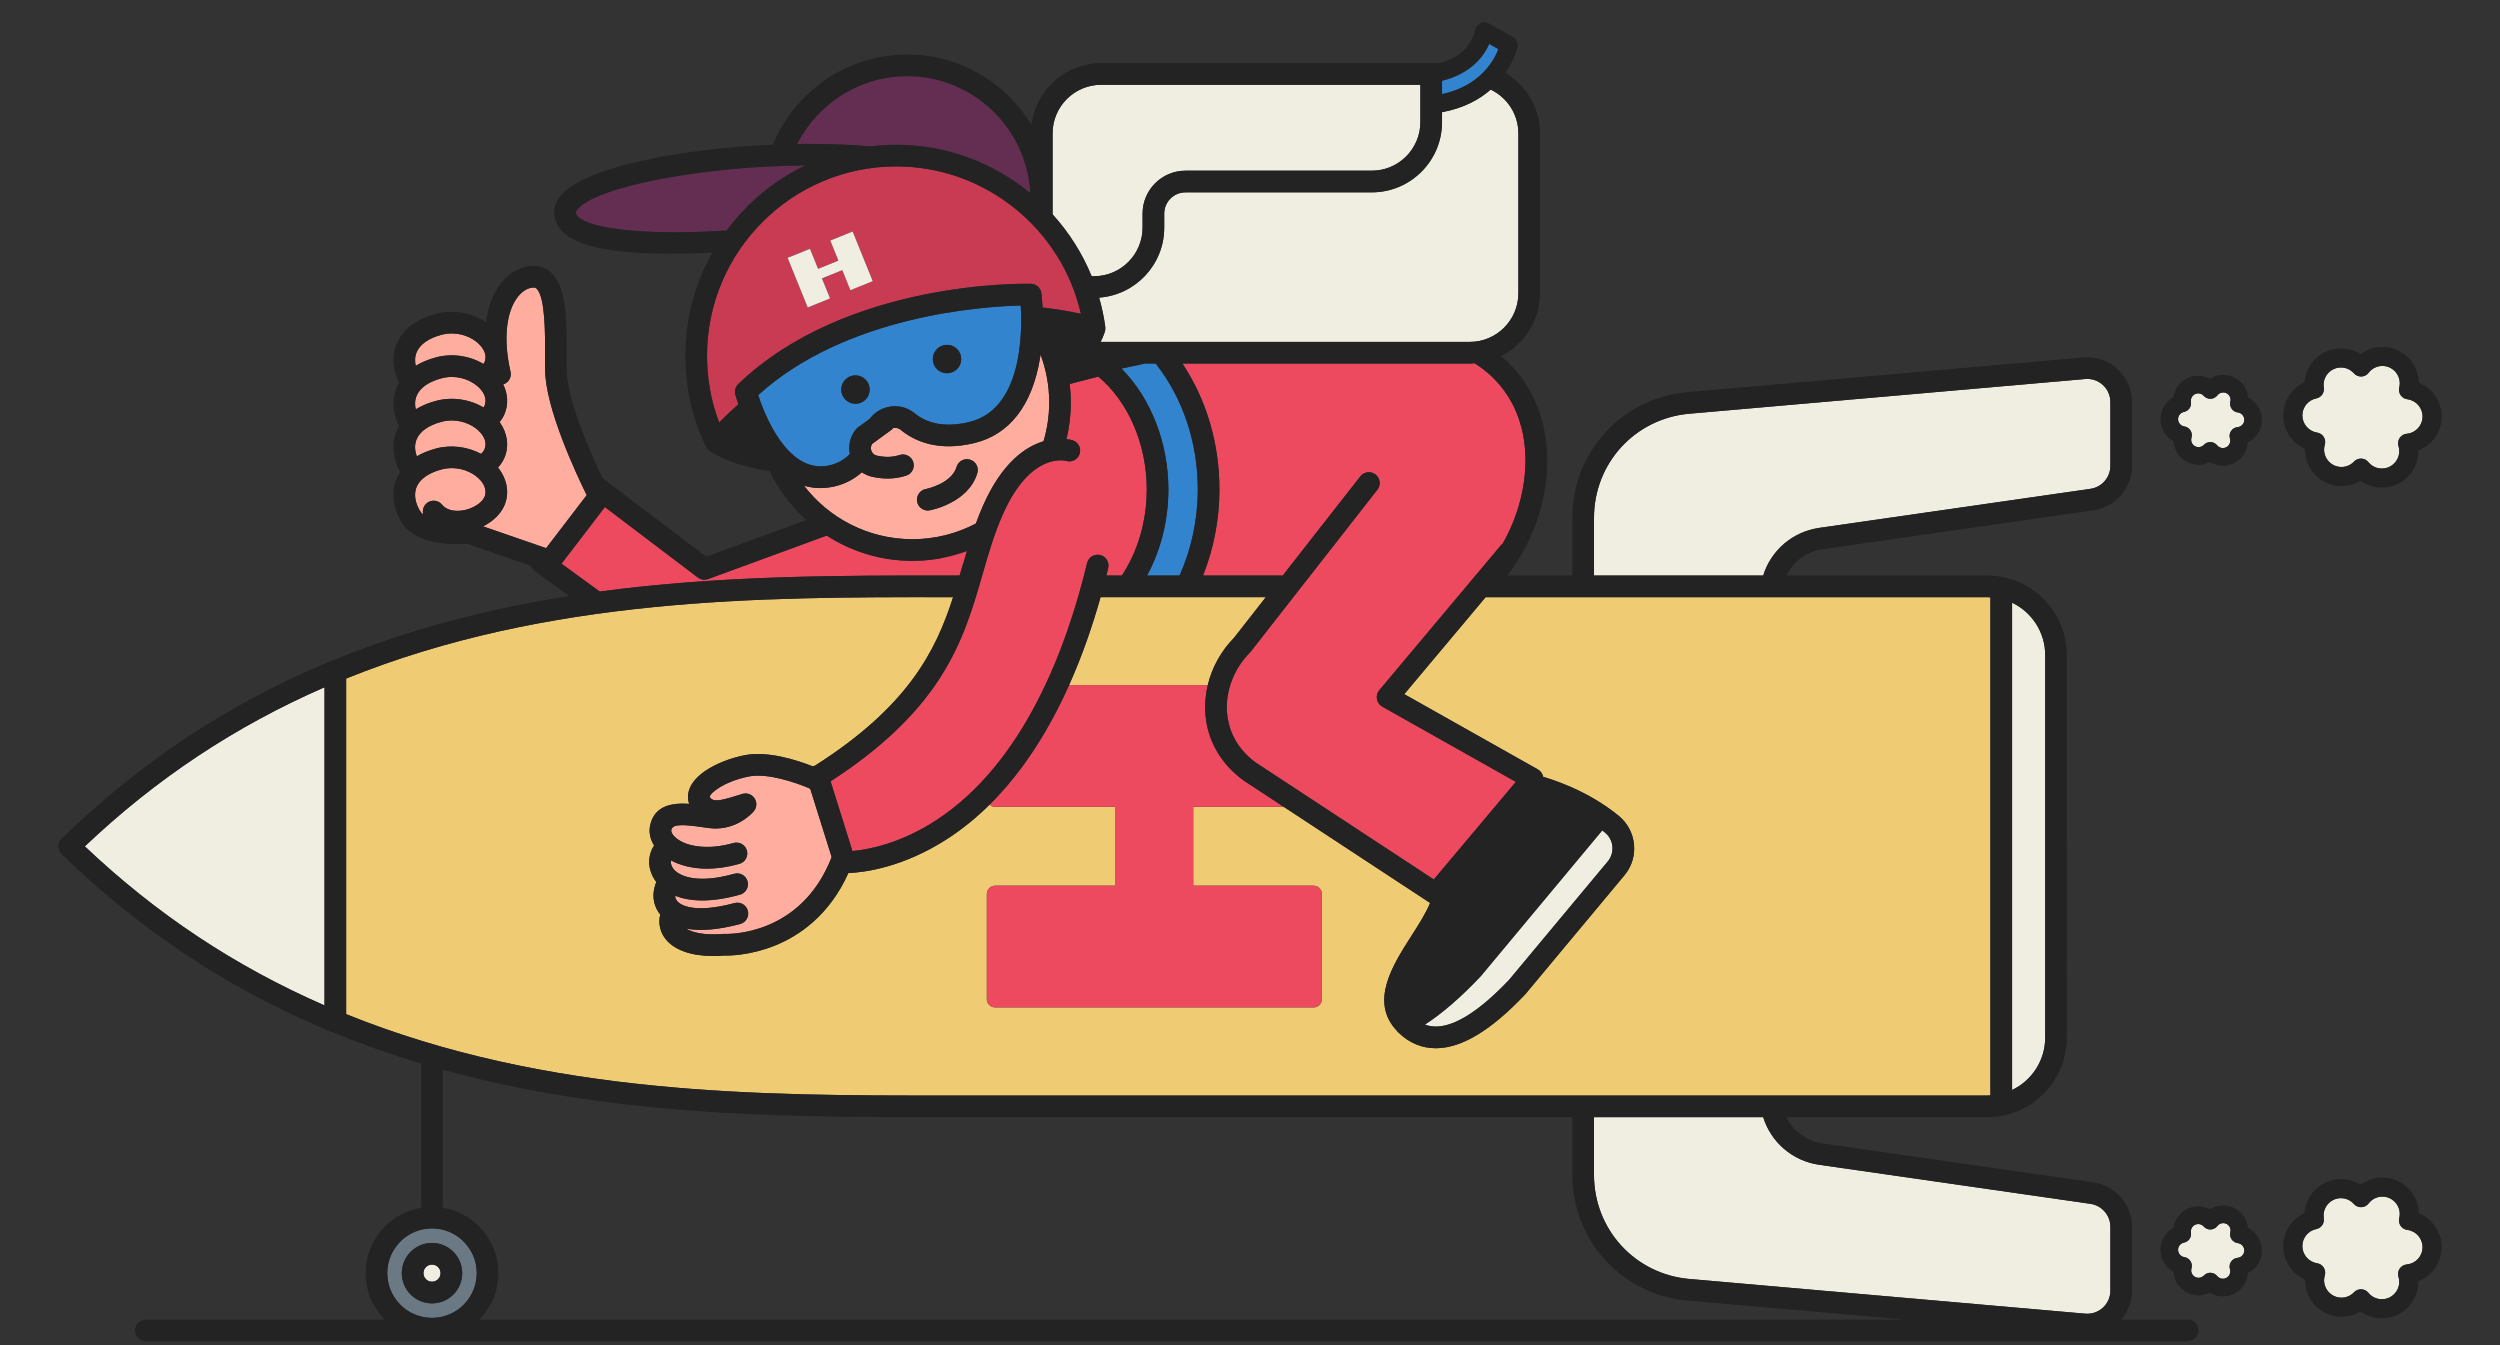 <?xml version="1.0" encoding="utf-8"?>
<!-- Generator: Adobe Illustrator 26.3.1, SVG Export Plug-In . SVG Version: 6.00 Build 0)  -->
<svg version="1.1" xmlns="http://www.w3.org/2000/svg" xmlns:xlink="http://www.w3.org/1999/xlink" x="0px" y="0px"
	 viewBox="0 0 262 141" style="enable-background:new 0 0 262 141;" xml:space="preserve">
<rect x="0" y="0" width="262" height="141" fill="#333333" stroke="none"/>
<style type="text/css">
	.st0{fill:#ED4A60;}
	.st1{fill:#F0EEE0;}
	.st2{fill:#C93A53;}
	.st3{fill:#FFAD9F;}
	.st4{fill:#EFCC74;}
	.st5{fill:#424759;}
	.st6{fill:#8C9DA8;}
	.st7{fill:#8EE9E4;}
	.st8{fill:#6B7984;}
	.st9{fill:#AA5E49;}
	.st10{fill:#577742;}
	.st11{fill:#232323;}
	.st12{fill:#642E52;}
	.st13{fill:#3284CE;}
	.st14{fill:#AEC1CC;}
	.st15{fill:#FF8394;}
	.st16{fill:#CC785E;}
	.st17{fill:#E1DBC7;}
	.st18{fill:#FFFDF5;}
	.st19{fill:#0155AF;}
	.st20{fill:#666A7C;}
	.st21{fill:#1D1D1B;}
	.st22{fill:#FF7E27;}
	.st23{fill:#E5C293;}
	.st24{fill:#F0EDDF;}
	.st25{fill:none;}
	.st26{fill:#F3A26A;}
	.st27{fill:#FFCB27;}
	.st28{fill:#8E37C9;}
	.st29{fill:#6B1FA5;}
	.st30{fill:#C9C3B5;}
	.st31{fill:none;stroke:#1D1D1B;stroke-width:0;stroke-linecap:round;stroke-linejoin:round;}
	.st32{fill:#5FDDC5;}
	.st33{fill:#FFBC50;}
	.st34{fill:#699B48;}
	.st35{fill:none;stroke:#FFFFFF;stroke-miterlimit:10;}
</style>
<g id="background">
</g>
<g id="illustrations">
	<g>
		<polygon class="st0" points="98.276,57.566 102.161,57.103 102.161,58.998 98.94,59.377 		"/>
		<g>
			<g>
				<path class="st0" d="M99.193,60.314l1.379,0.001c0.072-0.248,0.143-0.495,0.214-0.742
					c0.107-0.371,0.217-0.746,0.327-1.121l-0.449-0.461
					c-1.592,0.509-3.287,0.787-5.047,0.787c-3.308,0-6.39-0.976-8.981-2.649
					l-12.425,4.556c-0.361,0.132-0.767,0.073-1.075-0.161l-9.746-7.384l-4.544,5.935
					l4.006,2.92C75.478,60.3,87.886,60.308,99.193,60.314z"/>
				<path class="st12" d="M83.541,15.09c2.688-0.041,5.311,0.039,7.712,0.249
					c0.88-0.107,1.774-0.168,2.682-0.168c5.28,0,10.193,1.897,14.042,5.07
					c-0.357-6.817-5.998-12.258-12.903-12.258
					C90.039,7.982,85.678,10.88,83.541,15.09z"/>
				<path class="st12" d="M76.155,24.157c2.142-2.894,4.97-5.25,8.245-6.822
					c-10.674,0.073-22.03,2.218-23.923,4.659
					c-0.183,0.236-0.146,0.32-0.109,0.401
					C61.023,23.873,66.964,24.736,76.155,24.157z"/>
				<path class="st1" d="M190.664,122.071c-2.826-0.406-5.063-2.372-5.882-4.992
					l-17.731,0v6.05c0,5.719,4.296,10.408,9.993,10.907l41.491,3.636
					c0.682,0.057,1.34-0.164,1.847-0.627c0.506-0.464,0.785-1.098,0.785-1.785
					v-6.699c0-1.196-0.892-2.226-2.075-2.397L190.664,122.071z"/>
				<path class="st1" d="M218.535,39.721l-41.491,3.636
					c-5.697,0.499-9.993,5.188-9.993,10.908v6.051h17.73
					c0.819-2.621,3.056-4.586,5.882-4.994l28.428-4.094
					c1.184-0.17,2.075-1.2,2.075-2.396v-6.699c0-0.687-0.279-1.321-0.785-1.785
					C219.875,39.884,219.223,39.659,218.535,39.721z"/>
				<path class="st0" d="M154.551,38.074c-0.171,0.012-0.342,0.026-0.516,0.026h-30.119
					c2.515,3.775,3.881,8.362,3.881,13.19c0,3.128-0.595,6.203-1.716,9.025h8.353
					l8.131-10.393c0.387-0.493,1.1-0.58,1.593-0.195
					c0.494,0.386,0.581,1.099,0.195,1.593l-13.279,16.973
					c-0.028,0.035-0.057,0.068-0.088,0.1c-1.677,1.691-2.572,4.041-2.395,6.287
					c0.116,1.468,0.731,3.567,3,5.228l18.672,12.261l8.599-10.23
					l-14-7.885c-0.294-0.166-0.499-0.454-0.559-0.786
					c-0.061-0.332,0.03-0.674,0.247-0.932l12.748-15.193
					c0.056-0.067,0.12-0.124,0.187-0.175c2.309-4.037,3.068-8.993,1.721-12.986
					C158.534,41.995,157.188,39.742,154.551,38.074z"/>
				<path class="st13" d="M121.116,38.1h-1.141c-0.81,0.171-1.62,0.341-2.44,0.528
					c3.072,3.108,4.912,7.76,4.912,12.662c0,3.243-0.789,6.359-2.238,9.025H123.619
					c1.246-2.777,1.908-5.87,1.908-9.025
					C125.527,46.357,123.965,41.712,121.116,38.1z"/>
				<path class="st1" d="M156.225,9.388c-1.175,1.033-2.818,1.95-5.1,2.367v1.043
					c0,4.058-3.301,7.359-7.359,7.359h-19.53c-1.227,0-2.225,0.998-2.225,2.225
					v1.475c0,3.877-3.017,7.056-6.825,7.332c0.285,0.992,0.503,2.013,0.646,3.059
					c0,0.003-0,0.006,0,0.009c0.011,0.083,0.011,0.167,0.003,0.253
					c-0.002,0.021-0.007,0.041-0.01,0.061c-0.006,0.039-0.009,0.078-0.019,0.117
					c-0.019,0.072-0.137,0.488-0.458,1.139c0.018,0,0.035,0.003,0.052,0.003
					h38.635c2.806,0,5.089-2.283,5.089-5.09V13.976
					C159.124,11.954,157.936,10.209,156.225,9.388z"/>
				<path class="st13" d="M151.125,8.461v1.407c3.989-0.859,5.445-3.507,5.909-4.72
					l-0.971-0.549C155.05,6.933,152.889,8.039,151.125,8.461z"/>
				<path class="st1" d="M110.311,13.976v8.489c1.714,1.889,3.109,4.076,4.093,6.483h0.247
					c2.807,0,5.09-2.283,5.09-5.09v-1.475c0-2.478,2.017-4.494,4.494-4.494
					h19.53c2.806,0,5.089-2.283,5.089-5.09V8.886h-33.455
					C112.594,8.886,110.311,11.17,110.311,13.976z"/>
				<path class="st3" d="M95.618,56.508c2.4,0,4.663-0.596,6.653-1.643
					c0.222-0.606,0.458-1.212,0.723-1.814c1.996-4.547,4.461-6.235,6.368-6.807
					c0.383-1.292,0.593-2.657,0.593-4.072c0-1.763-0.322-3.453-0.907-5.014
					c-0.02,0.14-0.04,0.279-0.063,0.419c-0.817,4.901-3.19,7.962-6.864,8.853
					c-3.86,0.935-6.331-0.234-7.725-1.379c-0.292-0.24-0.605-0.227-0.789-0.192
					c-0.06,0.073-0.126,0.141-0.205,0.199l-2.008,1.467
					c-0.185,0.292-0.118,0.583-0.078,0.702c0.043,0.127,0.186,0.434,0.576,0.521
					c0.866,0.195,1.666,0.174,2.377-0.063c0.593-0.199,1.237,0.124,1.435,0.718
					c0.198,0.594-0.123,1.237-0.718,1.435c-0.625,0.208-1.281,0.312-1.963,0.312
					c-0.529,0-1.074-0.063-1.63-0.188c-0.39-0.088-0.749-0.247-1.065-0.465
					c-0.942,0.83-2.058,1.369-3.342,1.57c-0.348,0.054-0.687,0.081-1.016,0.081
					c-0.606,0-1.176-0.09-1.714-0.251
					C86.878,54.306,90.994,56.508,95.618,56.508z M101.663,48.171
					c0.6,0.18,0.941,0.813,0.761,1.413c-0.934,3.115-4.819,3.868-4.984,3.898
					c-0.07,0.013-0.139,0.019-0.207,0.019c-0.536,0-1.013-0.382-1.114-0.928
					c-0.114-0.615,0.292-1.206,0.906-1.322c0.042-0.008,2.694-0.542,3.227-2.319
					C100.43,48.331,101.064,47.99,101.663,48.171z"/>
				<path class="st2" d="M74.096,37.278c0,2.424,0.426,4.772,1.271,7.002
					c0.647-0.666,1.323-1.298,2.01-1.914c-0.19-0.56-0.293-0.936-0.313-1.013
					c-0.106-0.399,0.014-0.825,0.312-1.11
					c11.346-10.863,29.876-10.519,30.664-10.502
					c0.558,0.014,1.023,0.432,1.096,0.986c0.007,0.055,0.079,0.619,0.123,1.498
					c1.35,0.157,2.694,0.374,4.022,0.666
					c-2.018-8.918-10.054-15.451-19.346-15.451
					C82.996,17.439,74.096,26.339,74.096,37.278z M89.121,30.412l-0.851-2.102
					l-2.13,0.863l0.851,2.102l-2.343,0.949l-2.107-5.203l2.343-0.949l0.851,2.102
					l2.13-0.863l-0.851-2.102l2.343-0.949l2.107,5.203L89.121,30.412z"/>
				<path class="st4" d="M36.278,71.112v35.17c21.161,8.558,43.648,8.542,62.914,8.528
					l2.407-0.001h106.681c0.107,0,0.21-0.011,0.316-0.016V62.601
					c-0.105-0.005-0.209-0.016-0.316-0.016l-52.587-0.001l-8.527,10.163
					l14.001,7.886c0.289,0.163,0.491,0.445,0.555,0.77
					c2.846,0.867,5.023,2.02,6.637,3.134c0,0,0.001,0,0.001,0
					c0.001,0.001,0.002,0.002,0.003,0.002c0.226,0.156,0.442,0.311,0.647,0.465
					c0.013,0.01,0.027,0.02,0.04,0.029c0.204,0.154,0.4,0.307,0.582,0.457
					c0.006,0.005,0.013,0.01,0.018,0.014c0.916,0.753,1.482,1.816,1.593,2.994
					c0.014,0.147,0.02,0.293,0.02,0.439c-0.004,0.874-0.265,1.716-0.756,2.44
					c-0.082,0.121-0.17,0.238-0.265,0.351l-10.373,12.447
					c-0.016,0.019-0.032,0.037-0.049,0.055c-3.533,3.72-6.546,5.559-9.211,5.621
					c-0.047,0.001-0.093,0.002-0.14,0.002c-1.458,0-2.762-0.541-3.877-1.61
					c-0.054-0.052-0.1-0.101-0.146-0.151c-0.014-0.014-0.023-0.032-0.035-0.047
					c-2.912-3.05-0.466-6.89,1.521-9.99c0.788-1.23,1.531-2.396,1.941-3.43
					c-0.005-0.003-0.01-0.004-0.015-0.007L134.533,84.554h-9.482v8.267h12.612
					c0.482,0,0.872,0.391,0.872,0.872v11.013c0,0.482-0.39,0.872-0.872,0.872
					h-33.373c-0.482,0-0.872-0.39-0.872-0.872V93.693
					c0-0.482,0.39-0.872,0.872-0.872h12.612V84.554h-12.612
					c-0.224,0-0.427-0.087-0.582-0.227c-1.372,1.357-2.87,2.587-4.512,3.64
					c-4.535,2.909-8.504,3.45-10.289,3.533c-2.011,4.483-5.229,6.601-7.677,7.589
					c-2.625,1.06-4.876,1.067-5.342,1.055c-0.392,0.031-0.77,0.046-1.135,0.046
					c-2.253,0-3.977-0.582-4.92-1.681c-0.642-0.749-0.87-1.696-0.643-2.667
					c-0.628-0.779-0.851-1.769-0.611-2.774c0.056-0.235,0.125-0.442,0.2-0.636
					c-0.302-0.392-0.513-0.824-0.631-1.273c-0.02-0.071-0.039-0.142-0.054-0.215
					c-0.005-0.025-0.009-0.051-0.013-0.076c-0.022-0.123-0.036-0.247-0.042-0.373
					c-0.001-0.011-0.001-0.022-0.002-0.032c-0.005-0.127-0.002-0.255,0.01-0.385
					c0.001-0.017,0.002-0.034,0.003-0.051c0.015-0.139,0.036-0.279,0.069-0.419
					c0.095-0.399,0.247-0.724,0.434-0.998c-0.429-0.685-0.578-1.442-0.404-2.171
					c0.484-2.025,2.272-2.314,4.076-2.196c-0.184-0.537-0.16-1.115,0.078-1.673
					c0.736-1.724,3.417-2.961,5.749-3.423c2.4-0.476,5.454,0.513,7.063,1.144
					c0.102-0.013,0.191-0.023,0.264-0.03c9.796-6.216,12.698-12.042,14.506-17.675
					h-0.694C79.928,62.568,57.44,62.552,36.278,71.112z"/>
				<path class="st4" d="M129.326,66.844l3.333-4.26L115.34,62.584
					c-0.835,2.963-1.912,6.114-3.3,9.212h14.536
					C127.01,69.971,127.946,68.253,129.326,66.844z"/>
				<path class="st1" d="M210.866,114.231c2.074-0.983,3.47-3.104,3.47-5.478V68.641
					c0-2.375-1.397-4.496-3.47-5.478V114.231z"/>
				<path class="st0" d="M116.902,84.554v8.267h-12.612c-0.482,0-0.872,0.391-0.872,0.872
					v11.013c0,0.482,0.39,0.872,0.872,0.872h33.373
					c0.482,0,0.872-0.39,0.872-0.872V93.693c0-0.482-0.39-0.872-0.872-0.872
					h-12.612V84.554h9.482l-4.236-2.782c-2.359-1.725-3.753-4.169-3.969-6.913
					c-0.081-1.032,0.011-2.063,0.248-3.063h-14.536
					c-2.038,4.552-4.746,8.985-8.332,12.531c0.155,0.139,0.357,0.227,0.582,0.227
					H116.902z"/>
				<path class="st0" d="M113.93,59.004c0.146-0.61,0.755-0.985,1.368-0.838
					c0.609,0.146,0.985,0.759,0.838,1.368c-0.062,0.258-0.127,0.519-0.192,0.781
					h1.624c1.685-2.545,2.609-5.704,2.609-9.025c0-4.742-1.928-9.189-5.079-11.825
					c-1.069,0.268-2.075,0.53-2.992,0.778c0.074,0.633,0.116,1.276,0.116,1.929
					c0,1.323-0.16,2.608-0.454,3.842c0.364,0.043,0.591,0.109,0.633,0.122
					c0.598,0.187,0.932,0.823,0.745,1.421c-0.185,0.594-0.816,0.925-1.407,0.749
					c-0.183-0.05-3.781-0.926-6.67,5.655c-0.893,2.034-1.481,4.076-2.105,6.239
					c-1.005,3.489-2.045,7.097-4.459,10.848
					c-2.536,3.941-6.299,7.492-11.462,10.832l2.291,7.309
					c1.73-0.161,5.051-0.797,8.777-3.225
					C107.267,79.998,111.767,68.01,113.93,59.004z"/>
				<path class="st1" d="M168.208,87.258c-0.094-0.077-0.191-0.155-0.292-0.234
					l-12.729,15.275c-0.016,0.019-0.032,0.038-0.049,0.055
					c-2.091,2.201-4.006,3.857-5.809,5.02c0.385,0.15,0.797,0.22,1.227,0.209
					c1.997-0.047,4.551-1.692,7.593-4.889l10.349-12.419
					c0.092-0.11,0.171-0.227,0.238-0.35c0.2-0.368,0.287-0.787,0.247-1.214
					c-0.054-0.572-0.329-1.088-0.775-1.454
					C168.209,87.258,168.209,87.258,168.208,87.258z"/>
				<path class="st3" d="M53.503,38.951c0.07,0.303,0.013,0.621-0.158,0.88
					c-0.144,0.219-0.362,0.375-0.61,0.453c0.502,1.012,0.558,2.126,0.126,3.133
					c-0.123,0.287-0.294,0.559-0.499,0.817c0.826,1.16,1.019,2.528,0.499,3.742
					c-0.156,0.365-0.387,0.709-0.672,1.026c0.969,1.205,1.227,2.674,0.672,3.968
					c-0.385,0.898-1.207,1.678-2.239,2.193l6.611,2.283l4.254-5.555
					c-1.069-2.166-4.362-9.162-4.362-13.192l0.002-0.994
					c0.01-2.759,0.023-6.537-0.885-7.448c-0.09-0.091-0.168-0.123-0.299-0.123
					c-0.583,0-1.173,0.338-1.66,0.951C53.023,32.67,52.732,35.61,53.503,38.951z"/>
				<path class="st3" d="M50.673,38.145c0.038-0.06,0.077-0.12,0.103-0.181
					c0.315-0.734-0.123-1.401-0.412-1.733c-0.598-0.689-1.718-1.287-3.01-1.287
					c-0.357,0-0.726,0.045-1.101,0.147c-1.345,0.364-2.24,0.994-2.588,1.822
					c-0.203,0.483-0.195,0.976-0.093,1.428c0.553-0.343,1.237-0.649,2.088-0.88
					C47.372,36.996,49.216,37.278,50.673,38.145z"/>
				<path class="st3" d="M45.659,42.02c1.713-0.464,3.557-0.182,5.013,0.685
					c0.038-0.06,0.077-0.12,0.103-0.181c0.315-0.733-0.123-1.401-0.412-1.733
					c-0.598-0.689-1.718-1.287-3.01-1.287c-0.357,0-0.726,0.045-1.101,0.147
					c-1.345,0.364-2.24,0.994-2.588,1.822c-0.203,0.483-0.195,0.976-0.093,1.428
					C44.125,42.556,44.808,42.25,45.659,42.02z"/>
				<path class="st3" d="M45.659,47.014c1.621-0.439,3.354-0.202,4.771,0.557
					c0.154-0.155,0.274-0.32,0.346-0.488c0.315-0.733-0.123-1.401-0.412-1.733
					c-0.598-0.689-1.718-1.287-3.01-1.287c-0.357,0-0.726,0.045-1.101,0.147
					c-1.345,0.364-2.24,0.994-2.588,1.822c-0.26,0.618-0.177,1.253,0.014,1.796
					C44.212,47.511,44.863,47.23,45.659,47.014z"/>
				<path class="st3" d="M44.359,53.927c-0.123-0.423,0.008-0.897,0.37-1.194
					c0.484-0.398,1.199-0.328,1.597,0.157c0.607,0.738,1.668,0.676,2.098,0.616
					c1.056-0.15,2.067-0.764,2.352-1.428c0.315-0.733-0.123-1.401-0.412-1.733
					c-0.598-0.689-1.718-1.287-3.01-1.287c-0.357,0-0.726,0.045-1.101,0.147
					c-1.345,0.364-2.24,0.994-2.588,1.822c-0.377,0.897-0.037,1.835,0.315,2.465
					C44.071,53.655,44.2,53.8,44.359,53.927z"/>
				<path class="st3" d="M75.767,97.877c0.05-0.004,0.1-0.006,0.152-0.002
					c0.327,0.013,8.019,0.263,11.237-8.052l-2.246-7.165
					c-0.021-0.009-0.043-0.019-0.065-0.028c-0.025,0.004-0.051,0.01-0.077,0.014
					l0.036-0.032c-1.422-0.608-4.379-1.622-6.313-1.24
					c-2.625,0.519-4.097,1.754-4.12,2.145c0.349,0.541,0.965,0.449,2.77-0.112
					c0.218-0.068,0.44-0.137,0.663-0.203c0.478-0.142,0.994,0.046,1.27,0.464
					c0.275,0.417,0.244,0.966-0.076,1.35c-0.074,0.088-1.843,2.166-4.762,1.759
					l-0.48-0.069c-2.233-0.323-3.254-0.361-3.402,0.26
					c-0.048,0.198,0.097,0.486,0.376,0.754c0.953,0.912,3.221,1.461,6.14,0.628
					c0.6-0.172,1.23,0.176,1.402,0.779c0.172,0.603-0.177,1.23-0.779,1.402
					c-1.243,0.355-2.38,0.506-3.399,0.506c-1.548,0-2.815-0.353-3.774-0.861
					c-0.067,0.35,0.084,0.745,0.419,1.067c0.391,0.376,1.991,1.513,6.204,0.333
					c0.603-0.17,1.23,0.183,1.398,0.787c0.169,0.604-0.183,1.23-0.787,1.399
					c-1.561,0.437-2.868,0.608-3.956,0.608c-1.196,0-2.127-0.207-2.845-0.494
					c0.005,0.245,0.102,0.463,0.294,0.65c0.321,0.313,1.7,1.248,5.937,0.118
					c0.606-0.161,1.227,0.198,1.389,0.804c0.161,0.606-0.198,1.227-0.804,1.389
					c-1.658,0.442-3.012,0.619-4.118,0.619c-0.588,0-1.1-0.054-1.556-0.141
					C72.542,97.726,73.795,98.04,75.767,97.877z"/>
				<path class="st8" d="M49.963,133.426c0-2.585-2.103-4.689-4.689-4.689
					c-2.585,0-4.688,2.103-4.688,4.689c0,2.585,2.103,4.688,4.688,4.688
					C47.86,138.114,49.963,136.011,49.963,133.426z M42.107,133.426
					c0-1.746,1.421-3.168,3.168-3.168c1.747,0,3.168,1.421,3.168,3.168
					c0,1.747-1.421,3.168-3.168,3.168C43.528,136.594,42.107,135.173,42.107,133.426z"
					/>
				<circle class="st1" cx="45.274" cy="133.426" r="0.898"/>
				<path class="st13" d="M106.972,32.018c-3.912,0.093-18.286,1.016-27.519,9.391
					c0.663,2.015,3.009,8.073,7.179,7.417c0.946-0.148,1.757-0.566,2.432-1.245
					c-0.19-0.915,0.04-1.862,0.647-2.595c0.06-0.072,0.129-0.137,0.204-0.192
					l1.227-0.897c0.428-0.568,1.031-0.997,1.737-1.199
					c1.032-0.296,2.136-0.073,2.955,0.6c1.447,1.189,3.381,1.5,5.749,0.927
					C107.135,42.879,107.147,34.857,106.972,32.018z M89.651,42.316
					c-0.822,0-1.49-0.668-1.49-1.49c0-0.822,0.669-1.49,1.49-1.49
					c0.822,0,1.49,0.668,1.49,1.49C91.141,41.648,90.473,42.316,89.651,42.316z
					 M97.756,37.628c0-0.822,0.669-1.49,1.49-1.49c0.822,0,1.49,0.668,1.49,1.49
					c0,0.822-0.669,1.49-1.49,1.49C98.425,39.118,97.756,38.449,97.756,37.628z"/>
				<path class="st1" d="M34.009,105.368V72.026c-9.386,4.098-17.628,9.568-25.12,16.671
					C16.381,95.8,24.623,101.27,34.009,105.368z"/>
				<path class="st1" d="M252.289,128.895c-0.283-0.035-0.538-0.189-0.701-0.425
					c-0.162-0.235-0.216-0.529-0.148-0.806c0.037-0.151,0.055-0.298,0.055-0.437
					c0-1.004-0.817-1.822-1.821-1.822c-0.569,0-1.095,0.261-1.444,0.716
					c-0.181,0.236-0.459,0.38-0.757,0.392c-0.308,0.008-0.586-0.111-0.784-0.334
					c-0.352-0.394-0.834-0.611-1.357-0.611c-1.004,0-1.822,0.817-1.822,1.822
					c0,0.096,0.011,0.189,0.025,0.28c0.083,0.53-0.266,1.03-0.791,1.136
					c-0.846,0.17-1.459,0.921-1.459,1.786c0,0.891,0.665,1.663,1.545,1.797
					c0.286,0.043,0.539,0.209,0.694,0.452c0.155,0.244,0.197,0.543,0.115,0.82
					c-0.05,0.169-0.075,0.341-0.075,0.512c0,1.004,0.817,1.822,1.822,1.822
					c0.502,0,0.971-0.202,1.319-0.568c0.189-0.199,0.452-0.312,0.725-0.312
					c0.013,0,0.026,0,0.038,0.001c0.287,0.011,0.556,0.146,0.738,0.369
					c0.348,0.428,0.863,0.674,1.413,0.674c1.004,0,1.822-0.817,1.822-1.822
					c0-0.182-0.026-0.361-0.079-0.532c-0.089-0.289-0.043-0.601,0.125-0.852
					c0.168-0.251,0.441-0.412,0.741-0.439c0.944-0.085,1.656-0.865,1.656-1.813
					C253.884,129.785,253.198,129.008,252.289,128.895z"/>
				<path class="st1" d="M234.526,130.28c-0.262-0.032-0.499-0.176-0.648-0.393
					s-0.199-0.49-0.135-0.746c0.016-0.063,0.024-0.125,0.024-0.183
					c0-0.428-0.348-0.776-0.775-0.776c-0.242,0-0.465,0.111-0.614,0.306
					c-0.168,0.218-0.424,0.351-0.699,0.361c-0.277,0.02-0.541-0.103-0.724-0.308
					c-0.15-0.168-0.355-0.261-0.577-0.261c-0.428,0-0.776,0.348-0.776,0.776
					c0,0.042,0.005,0.081,0.011,0.121c0.076,0.488-0.246,0.95-0.731,1.047
					c-0.36,0.072-0.621,0.392-0.621,0.76c0,0.379,0.283,0.707,0.657,0.764
					c0.263,0.04,0.497,0.192,0.64,0.417c0.143,0.225,0.183,0.5,0.108,0.756
					c-0.021,0.073-0.032,0.147-0.032,0.22c0,0.428,0.348,0.775,0.775,0.775
					c0.214,0,0.413-0.086,0.561-0.242c0.175-0.184,0.417-0.287,0.67-0.287
					c0.011,0,0.023,0,0.035,0.001c0.265,0.01,0.513,0.134,0.681,0.34
					c0.149,0.182,0.368,0.287,0.602,0.287c0.428,0,0.776-0.348,0.776-0.775
					c0-0.077-0.011-0.153-0.034-0.228c-0.081-0.266-0.038-0.555,0.117-0.785
					c0.155-0.231,0.406-0.38,0.683-0.405c0.395-0.035,0.704-0.375,0.704-0.772
					C235.204,130.659,234.913,130.329,234.526,130.28z"/>
				<path class="st1" d="M246.69,39.126c-0.352-0.394-0.834-0.611-1.357-0.611
					c-1.004,0-1.822,0.817-1.822,1.822c0,0.096,0.011,0.189,0.025,0.282
					c0.082,0.529-0.266,1.03-0.791,1.135c-0.846,0.17-1.459,0.921-1.459,1.785
					c0,0.891,0.665,1.663,1.545,1.797c0.286,0.044,0.539,0.208,0.694,0.452
					c0.155,0.244,0.197,0.543,0.115,0.82c-0.05,0.169-0.075,0.341-0.075,0.512
					c0,1.004,0.817,1.822,1.822,1.822c0.502,0,0.97-0.202,1.319-0.569
					c0.189-0.199,0.452-0.311,0.725-0.311c0.013,0,0.026,0,0.038,0.001
					c0.287,0.011,0.556,0.146,0.738,0.369c0.348,0.428,0.863,0.674,1.413,0.674
					c1.004,0,1.822-0.817,1.822-1.822c0-0.182-0.027-0.361-0.079-0.533
					c-0.089-0.289-0.043-0.602,0.125-0.852c0.168-0.25,0.441-0.412,0.742-0.439
					c0.944-0.085,1.655-0.864,1.655-1.812c0-0.917-0.686-1.693-1.594-1.805
					c-0.284-0.035-0.539-0.19-0.701-0.425c-0.162-0.235-0.217-0.528-0.149-0.806
					c0.038-0.153,0.056-0.297,0.056-0.438c0-1.004-0.817-1.821-1.821-1.821
					c-0.569,0-1.095,0.261-1.444,0.716c-0.182,0.237-0.459,0.38-0.757,0.392
					C247.166,39.465,246.888,39.348,246.69,39.126z"/>
				<path class="st1" d="M234.526,43.226c-0.263-0.032-0.499-0.176-0.648-0.394
					c-0.15-0.218-0.199-0.49-0.135-0.746c0.016-0.064,0.024-0.124,0.024-0.183
					c0-0.428-0.348-0.776-0.775-0.776c-0.242,0-0.466,0.111-0.615,0.305
					c-0.167,0.219-0.423,0.351-0.698,0.361c-0.271,0.008-0.541-0.102-0.724-0.308
					c-0.15-0.168-0.356-0.261-0.578-0.261c-0.428,0-0.776,0.348-0.776,0.776
					c0,0.041,0.005,0.082,0.011,0.121c0.075,0.488-0.247,0.949-0.731,1.047
					c-0.36,0.072-0.621,0.392-0.621,0.76c0,0.379,0.283,0.707,0.657,0.764
					c0.263,0.04,0.497,0.192,0.64,0.416c0.143,0.225,0.183,0.5,0.108,0.756
					c-0.021,0.073-0.032,0.147-0.032,0.22c0,0.428,0.348,0.776,0.775,0.776
					c0.214,0,0.413-0.086,0.561-0.242c0.175-0.184,0.417-0.288,0.67-0.288
					c0.011,0,0.023,0,0.035,0.001c0.265,0.01,0.514,0.134,0.681,0.34
					c0.149,0.182,0.368,0.287,0.602,0.287c0.428,0,0.776-0.348,0.776-0.776
					c0-0.077-0.011-0.154-0.034-0.228c-0.081-0.266-0.038-0.555,0.117-0.785
					c0.155-0.231,0.407-0.379,0.683-0.404c0.395-0.035,0.704-0.374,0.704-0.771
					C235.204,43.604,234.913,43.274,234.526,43.226z"/>
				<polygon class="st1" points="89.357,24.261 87.014,25.21 87.865,27.312 85.735,28.174 
					84.884,26.072 82.541,27.021 84.648,32.224 86.991,31.275 86.139,29.173 
					88.27,28.31 89.121,30.412 91.464,29.463 				"/>
			</g>
			<g>
				<path class="st11" d="M229.257,138.291h-6.937c0.713-0.842,1.117-1.917,1.117-3.031
					v-6.699c0-2.317-1.729-4.312-4.022-4.642l-28.428-4.094
					c-1.687-0.243-3.068-1.295-3.771-2.746l21.064-0
					c0.575,0,1.136-0.059,1.678-0.17c0,0,0,0,0,0
					c0.258-0.053,0.511-0.12,0.759-0.196c0.068-0.021,0.133-0.047,0.201-0.07
					c0.18-0.06,0.358-0.123,0.532-0.195c0.079-0.033,0.155-0.069,0.232-0.104
					c0.157-0.071,0.312-0.144,0.464-0.224c0.082-0.043,0.163-0.09,0.244-0.136
					c0.14-0.08,0.277-0.162,0.411-0.25c0.085-0.055,0.168-0.111,0.25-0.169
					c0.122-0.086,0.24-0.175,0.357-0.267c0.087-0.068,0.173-0.135,0.256-0.207
					c0.102-0.087,0.2-0.178,0.297-0.27c0.089-0.084,0.18-0.166,0.266-0.254
					c0.075-0.078,0.146-0.16,0.218-0.24c0.374-0.413,0.706-0.862,0.992-1.344
					c0.03-0.051,0.064-0.101,0.093-0.153c0.082-0.145,0.156-0.295,0.229-0.446
					c0.037-0.075,0.075-0.15,0.109-0.226c0.064-0.142,0.122-0.287,0.178-0.433
					c0.036-0.093,0.07-0.186,0.103-0.281c0.047-0.137,0.091-0.275,0.131-0.415
					c0.033-0.115,0.061-0.23,0.089-0.347c0.03-0.127,0.061-0.253,0.085-0.382
					c0.028-0.148,0.049-0.299,0.069-0.45c0.014-0.103,0.031-0.205,0.041-0.31
					c0.025-0.261,0.04-0.524,0.04-0.789V68.641c0-0.266-0.015-0.529-0.04-0.79
					c-0.01-0.104-0.027-0.206-0.041-0.309c-0.02-0.151-0.041-0.302-0.069-0.451
					c-0.024-0.128-0.055-0.254-0.085-0.38c-0.028-0.117-0.057-0.234-0.09-0.349
					c-0.04-0.139-0.083-0.276-0.13-0.413c-0.033-0.096-0.068-0.19-0.104-0.285
					c-0.056-0.145-0.113-0.288-0.177-0.429c-0.036-0.079-0.075-0.156-0.113-0.233
					c-0.072-0.148-0.145-0.295-0.225-0.438c-0.032-0.058-0.069-0.112-0.103-0.169
					c-0.279-0.468-0.602-0.906-0.965-1.309c-0.08-0.089-0.157-0.179-0.24-0.264
					c-0.081-0.082-0.166-0.16-0.25-0.239c-0.103-0.097-0.207-0.194-0.315-0.286
					c-0.079-0.067-0.16-0.13-0.241-0.194c-0.122-0.097-0.247-0.191-0.375-0.281
					c-0.077-0.054-0.155-0.106-0.234-0.158c-0.141-0.092-0.285-0.179-0.431-0.262
					c-0.074-0.042-0.148-0.084-0.223-0.124c-0.16-0.085-0.324-0.162-0.49-0.236
					c-0.069-0.031-0.137-0.064-0.207-0.093c-0.186-0.077-0.376-0.145-0.568-0.209
					c-0.055-0.018-0.109-0.04-0.165-0.057c-0.25-0.077-0.505-0.144-0.766-0.198
					c-0.002-0-0.003-0-0.005-0c-0.541-0.111-1.101-0.169-1.674-0.169
					h-21.064c0.704-1.452,2.085-2.504,3.772-2.747l28.428-4.094
					c2.293-0.33,4.022-2.326,4.022-4.642v-6.699c0-1.312-0.555-2.572-1.522-3.458
					c-0.967-0.886-2.27-1.326-3.578-1.214l-41.491,3.636
					c-6.878,0.603-12.064,6.264-12.064,13.168v6.051h-6.805
					c3.784-4.894,5.216-11.614,3.378-17.059c-0.806-2.389-2.177-4.381-4.03-5.942
					c2.409-1.21,4.07-3.699,4.07-6.573V13.976c0-2.694-1.46-5.049-3.626-6.331
					c0.998-1.46,1.267-2.731,1.272-2.76c0.077-0.391-0.105-0.786-0.452-0.982
					l-2.596-1.467c-0.254-0.144-0.561-0.159-0.827-0.041
					c-0.267,0.117-0.462,0.354-0.528,0.637c-0.543,2.352-2.454,3.244-3.783,3.584
					h-0.864h-34.59c-3.755,0-6.856,2.829-7.299,6.466
					c-2.665-4.413-7.506-7.37-13.027-7.37c-6.349,0-11.799,3.913-14.073,9.453
					c-9.905,0.423-19.968,2.407-22.319,5.438c-0.655,0.843-0.793,1.807-0.39,2.714
					c0.639,1.437,2.605,3.272,11.941,3.272c0.829,0,1.716-0.014,2.666-0.045
					c0.59-0.019,1.177-0.045,1.759-0.074c-1.8,3.198-2.833,6.884-2.833,10.808
					c0,3.337,0.727,6.547,2.16,9.54c0.006,0.012,0.015,0.021,0.021,0.033
					c0.028,0.054,0.061,0.104,0.098,0.152c0.015,0.021,0.028,0.043,0.045,0.062
					c0.054,0.063,0.114,0.122,0.182,0.173c0.149,0.11,2.126,1.518,6.323,2.134
					c0.942,1.949,2.254,3.686,3.844,5.122l-10.487,3.845l-10.867-8.233
					c-1.243-2.609-3.751-8.262-3.751-11.407l0.002-0.986
					c0.014-3.846,0.026-7.479-1.546-9.057c-0.515-0.517-1.175-0.79-1.906-0.79
					c-1.289,0-2.51,0.642-3.436,1.807c-0.838,1.053-1.361,2.454-1.577,4.079
					c-1.492-0.995-3.453-1.344-5.271-0.853c-2.582,0.699-3.648,2.089-4.086,3.132
					c-0.525,1.248-0.433,2.682,0.239,4.08c-0.094,0.165-0.175,0.327-0.239,0.48
					c-0.525,1.247-0.433,2.682,0.239,4.08c-0.094,0.165-0.175,0.327-0.239,0.48
					c-0.555,1.318-0.423,2.846,0.358,4.318c-0.15,0.234-0.268,0.462-0.358,0.676
					c-0.572,1.358-0.421,2.939,0.425,4.452c1.145,2.049,3.966,2.425,5.88,2.425
					c0.403,0,0.763-0.017,1.061-0.038l6.701,2.314
					c0.074,0.209,0.208,0.399,0.4,0.539l3.601,2.625
					c-8.28,1.304-16.621,3.396-24.777,6.757c-0.052,0.013-0.105,0.022-0.156,0.043
					c-8.906,3.694-16.813,8.554-24.033,14.77c-0.108,0.093-0.217,0.187-0.325,0.281
					c-0.338,0.293-0.675,0.588-1.009,0.887c-0.229,0.205-0.457,0.414-0.685,0.622
					c-0.239,0.218-0.478,0.433-0.715,0.654c-0.479,0.446-0.957,0.898-1.432,1.359
					c-0.001,0-0.001,0.001-0.001,0.002c-0.003,0.003-0.006,0.005-0.008,0.008
					c-0.06,0.053-0.113,0.112-0.161,0.176c-0.019,0.026-0.033,0.056-0.05,0.084
					c-0.027,0.044-0.055,0.088-0.076,0.136c-0.003,0.008-0.009,0.014-0.012,0.022
					c-0.01,0.024-0.012,0.049-0.02,0.074c-0.018,0.053-0.034,0.106-0.044,0.163
					c-0.007,0.041-0.011,0.081-0.013,0.122c-0.002,0.026-0.008,0.051-0.008,0.077
					h0.001c0,0.026,0.005,0.051,0.007,0.077c0.002,0.032,0.004,0.063,0.009,0.095
					c0.002,0.012,0.001,0.023,0.003,0.035c0.004,0.019,0.015,0.035,0.019,0.054
					c0.02,0.083,0.048,0.163,0.087,0.24c0.017,0.033,0.033,0.065,0.053,0.096
					c0.015,0.023,0.023,0.05,0.04,0.072c0.045,0.061,0.096,0.118,0.151,0.169
					c0.473,0.459,0.948,0.909,1.425,1.353c0.216,0.202,0.435,0.399,0.653,0.598
					c0.245,0.224,0.489,0.447,0.735,0.667c0.301,0.27,0.604,0.536,0.907,0.801
					c0.133,0.116,0.267,0.232,0.4,0.347c7.24,6.246,15.17,11.126,24.106,14.832
					c0.06,0.025,0.121,0.041,0.183,0.055c3.061,1.261,6.147,2.346,9.247,3.275
					v15.107c-3.297,0.545-5.823,3.408-5.823,6.857
					c0,1.893,0.762,3.609,1.992,4.865H15.282c-0.627,0-1.135,0.508-1.135,1.135
					c0,0.627,0.508,1.135,1.135,1.135h213.975c0.627,0,1.135-0.508,1.135-1.135
					C230.392,138.799,229.884,138.291,229.257,138.291z M210.866,63.163
					c2.073,0.982,3.47,3.103,3.47,5.478v40.111c0,2.374-1.396,4.496-3.47,5.478
					V63.163z M34.009,105.368c-9.386-4.098-17.628-9.568-25.12-16.671
					c7.492-7.103,15.735-12.573,25.12-16.671V105.368z M167.052,54.264
					c0-5.719,4.296-10.408,9.993-10.908l41.491-3.636
					c0.688-0.062,1.34,0.163,1.846,0.626c0.506,0.464,0.785,1.098,0.785,1.785
					v6.699c0,1.196-0.892,2.226-2.075,2.396l-28.428,4.094
					c-2.826,0.407-5.063,2.373-5.882,4.994h-17.73V54.264z M159.204,43.982
					c1.347,3.993,0.588,8.948-1.721,12.986c-0.067,0.051-0.131,0.108-0.187,0.175
					l-12.748,15.193c-0.217,0.258-0.308,0.6-0.247,0.932
					c0.06,0.332,0.265,0.62,0.559,0.786l14,7.885l-8.599,10.23
					l-18.672-12.261c-2.27-1.661-2.884-3.76-3-5.228
					c-0.177-2.246,0.718-4.596,2.395-6.287c0.031-0.032,0.061-0.065,0.088-0.1
					l13.279-16.973c0.386-0.493,0.299-1.207-0.195-1.593
					c-0.493-0.386-1.206-0.299-1.593,0.195l-8.131,10.393h-8.353
					c1.121-2.822,1.716-5.897,1.716-9.025c0-4.828-1.366-9.415-3.881-13.19
					h30.119c0.174,0,0.345-0.014,0.516-0.026
					C157.188,39.742,158.534,41.995,159.204,43.982z M167.916,87.024
					c0.101,0.078,0.198,0.157,0.292,0.234c0.001,0,0.001,0,0.001,0.001
					c0.446,0.366,0.72,0.882,0.775,1.454c0.04,0.426-0.047,0.845-0.247,1.214
					c-0.067,0.123-0.146,0.24-0.238,0.35l-10.349,12.419
					c-3.043,3.197-5.597,4.842-7.593,4.889c-0.43,0.01-0.843-0.059-1.227-0.209
					c1.803-1.163,3.718-2.819,5.809-5.02c0.017-0.018,0.033-0.036,0.049-0.055
					L167.916,87.024z M117.535,38.629c0.82-0.187,1.63-0.357,2.44-0.528h1.141
					c2.849,3.612,4.411,8.257,4.411,13.19c0,3.155-0.662,6.248-1.908,9.025h-3.41
					c1.449-2.666,2.238-5.782,2.238-9.025
					C122.447,46.388,120.607,41.737,117.535,38.629z M115.298,58.166
					c-0.613-0.146-1.223,0.229-1.368,0.838
					c-2.163,9.006-6.663,20.994-15.817,26.961c-3.725,2.428-7.046,3.064-8.777,3.225
					l-2.291-7.309c5.163-3.34,8.926-6.891,11.462-10.832
					c2.414-3.751,3.454-7.359,4.459-10.848c0.624-2.162,1.212-4.205,2.105-6.239
					c2.889-6.581,6.486-5.705,6.67-5.655c0.591,0.176,1.221-0.155,1.407-0.749
					c0.186-0.598-0.147-1.234-0.745-1.421c-0.043-0.013-0.269-0.08-0.633-0.122
					c0.294-1.234,0.454-2.52,0.454-3.842c0-0.653-0.042-1.296-0.116-1.929
					c0.917-0.248,1.922-0.51,2.992-0.778c3.151,2.636,5.079,7.082,5.079,11.825
					c0,3.321-0.924,6.48-2.609,9.025h-1.624c0.066-0.262,0.13-0.523,0.192-0.781
					C116.283,58.925,115.908,58.312,115.298,58.166z M78.376,95.444
					c-0.161-0.606-0.783-0.966-1.389-0.804c-4.238,1.13-5.616,0.195-5.937-0.118
					c-0.192-0.187-0.289-0.406-0.294-0.65c0.718,0.287,1.649,0.494,2.845,0.494
					c1.088,0,2.395-0.171,3.956-0.608c0.604-0.169,0.956-0.795,0.787-1.399
					c-0.168-0.604-0.795-0.957-1.398-0.787c-4.213,1.18-5.813,0.043-6.204-0.333
					c-0.335-0.322-0.486-0.718-0.419-1.067c0.958,0.509,2.225,0.861,3.774,0.861
					c1.019,0,2.155-0.151,3.399-0.506c0.603-0.172,0.951-0.8,0.779-1.402
					c-0.173-0.603-0.803-0.951-1.402-0.779c-2.92,0.834-5.187,0.285-6.14-0.628
					c-0.279-0.267-0.423-0.556-0.376-0.754c0.148-0.621,1.169-0.583,3.402-0.26
					l0.48,0.069c2.919,0.408,4.688-1.67,4.762-1.759
					c0.32-0.384,0.351-0.932,0.076-1.35c-0.275-0.418-0.791-0.606-1.27-0.464
					c-0.223,0.066-0.444,0.135-0.663,0.203c-1.805,0.561-2.421,0.653-2.77,0.112
					c0.023-0.39,1.495-1.626,4.12-2.145c1.933-0.382,4.891,0.632,6.313,1.24
					l-0.036,0.032c0.025-0.005,0.052-0.01,0.077-0.014
					c0.022,0.009,0.044,0.019,0.065,0.028l2.246,7.165
					c-3.219,8.315-10.911,8.065-11.237,8.052c-0.052-0.004-0.102-0.002-0.152,0.002
					c-1.972,0.163-3.225-0.151-3.869-0.566c0.456,0.087,0.967,0.141,1.556,0.141
					c1.106,0,2.46-0.177,4.118-0.619C78.177,96.671,78.537,96.049,78.376,95.444z
					 M151.125,8.461c1.764-0.422,3.925-1.527,4.938-3.862l0.971,0.549
					c-0.464,1.213-1.92,3.861-5.909,4.72V8.461z M151.125,12.799V11.756
					c2.282-0.417,3.924-1.334,5.1-2.367c1.712,0.821,2.9,2.566,2.9,4.588
					v16.765c0,2.806-2.283,5.09-5.089,5.09h-38.635c-0.018,0-0.035-0.002-0.052-0.003
					c0.322-0.651,0.44-1.068,0.458-1.139c0.01-0.039,0.013-0.078,0.019-0.117
					c0.003-0.021,0.008-0.04,0.01-0.061c0.008-0.085,0.008-0.17-0.003-0.253
					c-0-0.003,0-0.006-0-0.009c-0.144-1.046-0.362-2.067-0.646-3.059
					c3.808-0.276,6.825-3.454,6.825-7.332v-1.475c0-1.227,0.998-2.225,2.225-2.225
					h19.53C147.824,20.158,151.125,16.857,151.125,12.799z M110.311,13.976
					c0-2.806,2.283-5.09,5.089-5.09h33.455v3.913c0,2.806-2.283,5.09-5.089,5.09
					h-19.53c-2.478,0-4.494,2.016-4.494,4.494v1.475
					c0,2.806-2.283,5.09-5.09,5.09h-0.247c-0.984-2.406-2.379-4.594-4.093-6.483
					V13.976z M95.075,7.982c6.904,0,12.546,5.441,12.903,12.258
					c-3.849-3.173-8.762-5.07-14.042-5.07c-0.908,0-1.802,0.061-2.682,0.168
					c-2.402-0.21-5.025-0.29-7.712-0.249
					C85.678,10.88,90.039,7.982,95.075,7.982z M60.367,22.396
					c-0.036-0.081-0.073-0.166,0.109-0.401c1.894-2.44,13.25-4.585,23.923-4.659
					c-3.275,1.572-6.103,3.928-8.245,6.822
					C66.964,24.736,61.023,23.873,60.367,22.396z M75.367,44.281
					c-0.844-2.23-1.271-4.579-1.271-7.002c0-10.939,8.9-19.839,19.839-19.839
					c9.292,0,17.328,6.534,19.346,15.451c-1.329-0.291-2.672-0.508-4.022-0.666
					c-0.044-0.879-0.116-1.443-0.123-1.498c-0.073-0.554-0.538-0.972-1.096-0.986
					c-0.788-0.017-19.318-0.361-30.664,10.502
					c-0.298,0.286-0.418,0.711-0.312,1.11c0.02,0.076,0.123,0.453,0.313,1.013
					C76.69,42.983,76.014,43.615,75.367,44.281z M79.454,41.409
					c9.233-8.375,23.607-9.299,27.519-9.391c0.175,2.84,0.162,10.861-5.387,12.207
					c-2.368,0.573-4.302,0.262-5.749-0.927c-0.819-0.673-1.923-0.896-2.955-0.6
					c-0.706,0.203-1.309,0.631-1.737,1.199l-1.227,0.897
					c-0.076,0.055-0.144,0.12-0.204,0.192c-0.607,0.733-0.837,1.679-0.647,2.595
					c-0.674,0.679-1.486,1.097-2.432,1.245C82.463,49.483,80.117,43.425,79.454,41.409
					z M84.255,50.898c0.538,0.16,1.108,0.251,1.714,0.251
					c0.328,0,0.668-0.026,1.016-0.081c1.284-0.201,2.401-0.74,3.342-1.57
					c0.316,0.218,0.676,0.377,1.065,0.465c0.557,0.125,1.101,0.188,1.63,0.188
					c0.682,0,1.338-0.104,1.963-0.312c0.595-0.198,0.916-0.841,0.718-1.435
					c-0.198-0.594-0.842-0.917-1.435-0.718c-0.711,0.237-1.511,0.259-2.377,0.063
					c-0.389-0.088-0.532-0.394-0.576-0.521c-0.041-0.119-0.107-0.41,0.078-0.702
					l2.008-1.467c0.079-0.058,0.145-0.127,0.205-0.199
					c0.185-0.036,0.497-0.049,0.789,0.192c1.393,1.145,3.865,2.315,7.725,1.379
					c3.673-0.89,6.047-3.952,6.864-8.853c0.023-0.141,0.043-0.28,0.063-0.419
					c0.585,1.562,0.907,3.251,0.907,5.014c0,1.414-0.209,2.78-0.593,4.072
					c-1.907,0.572-4.371,2.259-6.368,6.807c-0.264,0.603-0.501,1.208-0.723,1.814
					c-1.99,1.047-4.252,1.643-6.653,1.643
					C90.994,56.508,86.878,54.306,84.255,50.898z M43.664,36.912
					c0.348-0.828,1.243-1.458,2.588-1.822c0.375-0.102,0.745-0.147,1.101-0.147
					c1.292,0,2.412,0.598,3.01,1.287c0.289,0.332,0.727,1,0.412,1.733
					c-0.026,0.061-0.065,0.121-0.103,0.181c-1.457-0.867-3.3-1.149-5.014-0.685
					c-0.851,0.23-1.534,0.537-2.088,0.88
					C43.469,37.888,43.461,37.395,43.664,36.912z M43.664,41.472
					c0.348-0.828,1.243-1.458,2.588-1.822c0.375-0.102,0.745-0.147,1.101-0.147
					c1.292,0,2.412,0.598,3.01,1.287c0.289,0.332,0.727,1,0.412,1.733
					c-0.026,0.061-0.065,0.121-0.103,0.181c-1.457-0.867-3.3-1.148-5.013-0.685
					c-0.851,0.23-1.534,0.537-2.088,0.88
					C43.469,42.448,43.461,41.955,43.664,41.472z M43.664,46.032
					c0.348-0.828,1.243-1.458,2.588-1.822c0.375-0.102,0.745-0.147,1.101-0.147
					c1.292,0,2.412,0.598,3.01,1.287c0.289,0.332,0.727,1,0.412,1.733
					c-0.072,0.168-0.191,0.333-0.346,0.488c-1.416-0.759-3.149-0.996-4.771-0.557
					c-0.796,0.216-1.447,0.497-1.981,0.814
					C43.488,47.285,43.404,46.65,43.664,46.032z M48.424,53.505
					c-0.43,0.06-1.492,0.123-2.098-0.616c-0.398-0.484-1.113-0.555-1.597-0.157
					c-0.362,0.297-0.493,0.771-0.37,1.194c-0.159-0.127-0.288-0.272-0.38-0.436
					c-0.352-0.629-0.692-1.568-0.315-2.465c0.348-0.828,1.243-1.458,2.588-1.822
					c0.375-0.102,0.745-0.147,1.101-0.147c1.292,0,2.412,0.598,3.01,1.287
					c0.289,0.332,0.727,1,0.412,1.733
					C50.491,52.741,49.48,53.355,48.424,53.505z M50.622,55.164
					c1.032-0.515,1.854-1.295,2.239-2.193c0.555-1.295,0.297-2.764-0.672-3.968
					c0.285-0.316,0.516-0.661,0.672-1.026c0.521-1.215,0.327-2.583-0.499-3.742
					c0.204-0.258,0.376-0.531,0.499-0.817c0.432-1.007,0.376-2.121-0.126-3.133
					c0.248-0.078,0.465-0.234,0.61-0.453c0.171-0.259,0.228-0.577,0.158-0.88
					c-0.771-3.341-0.479-6.281,0.781-7.865c0.487-0.613,1.077-0.951,1.66-0.951
					c0.131,0,0.209,0.032,0.299,0.123c0.908,0.911,0.894,4.689,0.885,7.448
					l-0.002,0.994c0,4.03,3.293,11.026,4.362,13.192l-4.254,5.555L50.622,55.164z
					 M58.846,59.074l4.544-5.935l9.746,7.384c0.308,0.234,0.714,0.293,1.075,0.161
					l12.425-4.556c2.591,1.673,5.673,2.649,8.981,2.649
					c1.759,0,3.454-0.277,5.047-0.787c0.219-0.07,0.436-0.142,0.651-0.221
					c-0.068,0.228-0.136,0.455-0.202,0.682c-0.11,0.375-0.22,0.75-0.327,1.121
					c-0.071,0.247-0.143,0.494-0.214,0.742l-1.379-0.001
					c-11.306-0.006-23.714-0.014-36.341,1.679L58.846,59.074z M36.278,106.282V71.112
					c21.161-8.559,43.649-8.544,62.912-8.528h0.694
					c-1.808,5.633-4.71,11.459-14.506,17.675c-0.074,0.007-0.162,0.017-0.264,0.03
					c-1.609-0.631-4.663-1.62-7.063-1.144c-2.332,0.461-5.013,1.698-5.749,3.423
					c-0.238,0.559-0.262,1.137-0.078,1.673c-1.805-0.118-3.592,0.171-4.076,2.196
					c-0.174,0.729-0.025,1.487,0.404,2.171c-0.187,0.274-0.338,0.599-0.434,0.998
					c-0.034,0.141-0.055,0.28-0.069,0.419c-0.002,0.017-0.002,0.034-0.003,0.051
					c-0.012,0.13-0.014,0.258-0.01,0.385c0,0.011,0.001,0.022,0.002,0.032
					c0.006,0.126,0.02,0.251,0.042,0.373c0.004,0.025,0.008,0.051,0.013,0.076
					c0.015,0.072,0.033,0.144,0.054,0.215c0.118,0.45,0.33,0.882,0.631,1.273
					c-0.074,0.194-0.143,0.401-0.2,0.636c-0.24,1.005-0.017,1.994,0.611,2.774
					c-0.227,0.972,0.001,1.919,0.643,2.667c0.944,1.098,2.667,1.681,4.92,1.681
					c0.365,0,0.744-0.015,1.135-0.046c0.467,0.012,2.717,0.006,5.342-1.055
					c2.448-0.989,5.666-3.106,7.677-7.589c1.785-0.083,5.754-0.624,10.289-3.533
					c1.642-1.053,3.14-2.283,4.512-3.64c3.586-3.546,6.294-7.979,8.332-12.531
					c1.387-3.098,2.465-6.249,3.3-9.212l17.319,0l-3.333,4.26
					c-1.38,1.409-2.316,3.127-2.75,4.952c-0.237,1-0.33,2.03-0.248,3.063
					c0.217,2.745,1.61,5.188,3.969,6.913l4.236,2.782l15.326,10.066
					c0.005,0.003,0.01,0.004,0.015,0.007c-0.409,1.033-1.153,2.199-1.941,3.43
					c-1.986,3.1-4.433,6.94-1.521,9.99c0.013,0.015,0.022,0.033,0.035,0.047
					c0.046,0.05,0.091,0.099,0.146,0.151c1.115,1.069,2.419,1.61,3.877,1.61
					c0.047,0,0.093-0.001,0.14-0.002c2.664-0.063,5.677-1.901,9.211-5.621
					c0.017-0.018,0.033-0.036,0.049-0.055l10.373-12.447
					c0.095-0.113,0.183-0.231,0.265-0.351c0.492-0.723,0.753-1.566,0.756-2.44
					c0.001-0.146-0.006-0.292-0.02-0.439c-0.111-1.178-0.677-2.241-1.593-2.994
					c-0.006-0.005-0.013-0.01-0.018-0.014c-0.183-0.15-0.379-0.302-0.582-0.457
					c-0.013-0.01-0.027-0.02-0.04-0.029c-0.204-0.154-0.421-0.309-0.647-0.465
					c-0.001-0.001-0.002-0.002-0.003-0.002c-0-0-0.001-0-0.001-0
					c-1.614-1.114-3.791-2.267-6.637-3.134c-0.064-0.325-0.265-0.607-0.555-0.77
					l-14.001-7.886l8.527-10.163l52.587,0.001c0.107,0,0.21,0.011,0.316,0.016
					v52.192c-0.105,0.005-0.209,0.016-0.316,0.016H101.599l-2.407,0.001
					C79.926,114.824,57.439,114.84,36.278,106.282z M45.274,138.114
					c-2.585,0-4.688-2.103-4.688-4.688c0-2.585,2.103-4.689,4.688-4.689
					c2.585,0,4.689,2.103,4.689,4.689C49.963,136.011,47.86,138.114,45.274,138.114z
					 M50.24,138.291c1.231-1.256,1.993-2.972,1.993-4.865
					c0-3.449-2.526-6.313-5.823-6.857v-14.457
					c17.218,4.744,34.74,4.969,50.353,4.969c0.816,0,1.627-0.001,2.432-0.001
					l65.588-0.001v6.05c0,6.904,5.187,12.565,12.064,13.167l22.763,1.995H50.24z
					 M221.167,135.26c0,0.687-0.278,1.321-0.785,1.785
					c-0.507,0.464-1.165,0.684-1.847,0.627l-41.491-3.636
					c-5.697-0.499-9.993-5.188-9.993-10.907v-6.05l17.731-0
					c0.819,2.621,3.056,4.586,5.882,4.992l28.428,4.094
					c1.184,0.171,2.075,1.201,2.075,2.397V135.26z"/>
				<path class="st11" d="M45.274,130.259c-1.746,0-3.168,1.421-3.168,3.168
					c0,1.747,1.421,3.168,3.168,3.168c1.747,0,3.168-1.421,3.168-3.168
					C48.442,131.68,47.021,130.259,45.274,130.259z M45.274,134.324
					c-0.495,0-0.898-0.403-0.898-0.898s0.403-0.898,0.898-0.898
					c0.495,0,0.898,0.403,0.898,0.898S45.769,134.324,45.274,134.324z"/>
				<path class="st11" d="M99.246,39.118c0.822,0,1.49-0.668,1.49-1.49
					c0-0.822-0.669-1.49-1.49-1.49c-0.822,0-1.49,0.668-1.49,1.49
					C97.756,38.449,98.425,39.118,99.246,39.118z"/>
				<path class="st11" d="M89.651,42.316c0.822,0,1.49-0.668,1.49-1.49
					c0-0.822-0.669-1.49-1.49-1.49c-0.822,0-1.49,0.668-1.49,1.49
					C88.161,41.648,88.83,42.316,89.651,42.316z"/>
				<path class="st11" d="M97.232,53.501c0.069,0,0.138-0.006,0.207-0.019
					c0.165-0.03,4.05-0.783,4.984-3.898c0.18-0.6-0.161-1.233-0.761-1.413
					c-0.599-0.181-1.233,0.16-1.413,0.761c-0.533,1.777-3.184,2.311-3.227,2.319
					c-0.614,0.115-1.019,0.706-0.906,1.322
					C96.219,53.119,96.695,53.501,97.232,53.501z"/>
				<path class="st11" d="M253.497,127.158c-0.037-2.076-1.737-3.754-3.822-3.754
					c-0.842,0-1.639,0.271-2.291,0.763c-0.608-0.388-1.319-0.6-2.051-0.6
					c-2.015,0-3.672,1.567-3.814,3.547c-1.333,0.611-2.235,1.961-2.235,3.478
					c0,1.558,0.915,2.904,2.281,3.498c-0.001,0.028-0.001,0.056-0.001,0.084
					c0,2.108,1.715,3.823,3.823,3.823c0.717,0,1.401-0.195,1.994-0.561
					c0.644,0.467,1.424,0.724,2.239,0.724c2.108,0,3.823-1.715,3.823-3.823
					c0-0.023,0-0.046-0.001-0.069c1.446-0.552,2.443-1.941,2.443-3.568
					C255.886,129.115,254.908,127.73,253.497,127.158z M252.228,132.514
					c-0.3,0.027-0.573,0.188-0.741,0.439c-0.168,0.251-0.214,0.564-0.125,0.852
					c0.053,0.171,0.079,0.351,0.079,0.532c0,1.004-0.817,1.822-1.822,1.822
					c-0.55,0-1.064-0.245-1.413-0.674c-0.182-0.223-0.45-0.357-0.738-0.369
					c-0.013-0.001-0.026-0.001-0.038-0.001c-0.274,0-0.536,0.112-0.725,0.312
					c-0.348,0.366-0.817,0.568-1.319,0.568c-1.004,0-1.822-0.817-1.822-1.822
					c0-0.171,0.025-0.343,0.075-0.512c0.082-0.277,0.04-0.576-0.115-0.82
					c-0.155-0.244-0.408-0.409-0.694-0.452c-0.88-0.134-1.545-0.906-1.545-1.797
					c0-0.864,0.613-1.615,1.459-1.786c0.526-0.106,0.874-0.606,0.791-1.136
					c-0.014-0.091-0.025-0.185-0.025-0.28c0-1.004,0.817-1.822,1.822-1.822
					c0.523,0,1.006,0.217,1.357,0.611c0.198,0.223,0.476,0.342,0.784,0.334
					c0.298-0.011,0.576-0.155,0.757-0.392c0.349-0.455,0.875-0.716,1.444-0.716
					c1.004,0,1.821,0.817,1.821,1.822c0,0.139-0.019,0.286-0.055,0.437
					c-0.068,0.277-0.014,0.571,0.148,0.806c0.162,0.235,0.417,0.39,0.701,0.425
					c0.909,0.113,1.595,0.889,1.595,1.806
					C253.884,131.649,253.173,132.429,252.228,132.514z"/>
				<path class="st11" d="M235.602,128.704c-0.128-1.328-1.25-2.37-2.611-2.37
					c-0.503,0-0.983,0.141-1.395,0.401c-0.373-0.197-0.791-0.303-1.22-0.303
					c-1.319,0-2.415,0.979-2.597,2.249c-0.823,0.45-1.366,1.326-1.366,2.302
					c0,0.977,0.553,1.854,1.377,2.304c0.076,1.378,1.221,2.475,2.619,2.475
					c0.413,0,0.82-0.1,1.184-0.284c0.406,0.248,0.876,0.383,1.365,0.383
					c1.389,0,2.529-1.084,2.618-2.45c0.882-0.425,1.476-1.323,1.476-2.362
					C237.052,130.033,236.467,129.137,235.602,128.704z M234.5,131.82
					c-0.277,0.025-0.528,0.174-0.683,0.405c-0.156,0.23-0.198,0.519-0.117,0.785
					c0.023,0.075,0.034,0.151,0.034,0.228c0,0.428-0.348,0.775-0.776,0.775
					c-0.234,0-0.453-0.105-0.602-0.287c-0.168-0.206-0.416-0.33-0.681-0.34
					c-0.012-0.001-0.024-0.001-0.035-0.001c-0.253,0-0.495,0.103-0.67,0.287
					c-0.148,0.156-0.347,0.242-0.561,0.242c-0.428,0-0.775-0.348-0.775-0.775
					c0-0.073,0.011-0.147,0.032-0.22c0.075-0.256,0.035-0.531-0.108-0.756
					c-0.143-0.225-0.376-0.376-0.64-0.417c-0.375-0.057-0.657-0.385-0.657-0.764
					c0-0.368,0.261-0.688,0.621-0.76c0.485-0.097,0.806-0.559,0.731-1.047
					c-0.006-0.04-0.011-0.079-0.011-0.121c0-0.428,0.348-0.776,0.776-0.776
					c0.222,0,0.427,0.093,0.577,0.261c0.183,0.205,0.447,0.328,0.724,0.308
					c0.275-0.01,0.531-0.143,0.699-0.361c0.149-0.194,0.372-0.306,0.614-0.306
					c0.428,0,0.775,0.348,0.775,0.776c0,0.058-0.008,0.12-0.024,0.183
					c-0.064,0.257-0.014,0.529,0.135,0.746s0.386,0.361,0.648,0.393
					c0.387,0.048,0.678,0.378,0.678,0.768
					C235.204,131.445,234.895,131.785,234.5,131.82z"/>
				<path class="st11" d="M241.565,47.037c-0.001,0.028-0.001,0.055-0.001,0.083
					c0,2.108,1.715,3.823,3.823,3.823c0.717,0,1.401-0.195,1.994-0.561
					c0.645,0.467,1.424,0.724,2.239,0.724c2.108,0,3.823-1.715,3.823-3.823
					c0-0.023,0-0.046-0.001-0.069c1.446-0.552,2.443-1.942,2.443-3.568
					c0-1.586-0.977-2.971-2.389-3.543c-0.037-2.076-1.737-3.754-3.822-3.754
					c-0.842,0-1.638,0.271-2.291,0.763c-0.608-0.388-1.319-0.6-2.051-0.6
					c-2.015,0-3.672,1.568-3.814,3.548c-1.333,0.611-2.235,1.961-2.235,3.478
					C239.284,45.096,240.2,46.443,241.565,47.037z M242.745,41.753
					c0.525-0.106,0.874-0.606,0.791-1.135c-0.014-0.092-0.025-0.186-0.025-0.282
					c0-1.004,0.817-1.822,1.822-1.822c0.523,0,1.005,0.217,1.357,0.611
					c0.198,0.222,0.476,0.339,0.784,0.333c0.298-0.011,0.575-0.155,0.757-0.392
					c0.349-0.455,0.875-0.716,1.444-0.716c1.004,0,1.821,0.817,1.821,1.821
					c0,0.141-0.018,0.285-0.056,0.438c-0.067,0.278-0.013,0.571,0.149,0.806
					c0.162,0.235,0.417,0.389,0.701,0.425c0.909,0.112,1.594,0.889,1.594,1.805
					c0,0.948-0.711,1.728-1.655,1.812c-0.301,0.027-0.573,0.189-0.742,0.439
					c-0.168,0.25-0.214,0.564-0.125,0.852c0.052,0.172,0.079,0.351,0.079,0.533
					c0,1.004-0.817,1.822-1.822,1.822c-0.55,0-1.064-0.245-1.413-0.674
					c-0.182-0.223-0.45-0.358-0.738-0.369c-0.013-0-0.026-0.001-0.038-0.001
					c-0.274,0-0.536,0.112-0.725,0.311c-0.349,0.367-0.817,0.569-1.319,0.569
					c-1.004,0-1.822-0.817-1.822-1.822c0-0.171,0.025-0.343,0.075-0.512
					c0.082-0.277,0.04-0.576-0.115-0.82c-0.155-0.244-0.408-0.409-0.694-0.452
					c-0.88-0.134-1.545-0.907-1.545-1.797
					C241.286,42.674,241.899,41.923,242.745,41.753z"/>
				<path class="st11" d="M235.602,41.649c-0.128-1.328-1.25-2.369-2.611-2.369
					c-0.503,0-0.983,0.141-1.395,0.401c-0.373-0.196-0.791-0.303-1.22-0.303
					c-1.319,0-2.415,0.979-2.597,2.249c-0.823,0.451-1.366,1.326-1.366,2.302
					c0,0.996,0.545,1.866,1.377,2.31c0.08,1.375,1.224,2.47,2.619,2.47
					c0.413,0,0.82-0.1,1.184-0.284c0.406,0.248,0.876,0.382,1.365,0.382
					c1.389,0,2.528-1.084,2.618-2.45c0.882-0.424,1.476-1.323,1.476-2.362
					C237.052,42.978,236.467,42.082,235.602,41.649z M234.5,44.765
					c-0.277,0.025-0.528,0.174-0.683,0.404c-0.156,0.231-0.198,0.519-0.117,0.785
					c0.023,0.075,0.034,0.151,0.034,0.228c0,0.428-0.348,0.776-0.776,0.776
					c-0.234,0-0.453-0.105-0.602-0.287c-0.167-0.206-0.416-0.33-0.681-0.34
					c-0.012-0-0.024-0.001-0.035-0.001c-0.253,0-0.495,0.104-0.67,0.288
					c-0.148,0.156-0.347,0.242-0.561,0.242c-0.428,0-0.775-0.348-0.775-0.776
					c0-0.073,0.011-0.147,0.032-0.22c0.075-0.256,0.035-0.531-0.108-0.756
					c-0.143-0.225-0.376-0.376-0.64-0.416c-0.375-0.057-0.657-0.386-0.657-0.764
					c0-0.368,0.261-0.688,0.621-0.76c0.484-0.098,0.806-0.559,0.731-1.047
					c-0.006-0.04-0.011-0.08-0.011-0.121c0-0.428,0.348-0.776,0.776-0.776
					c0.222,0,0.428,0.093,0.578,0.261c0.183,0.205,0.453,0.316,0.724,0.308
					c0.275-0.011,0.531-0.143,0.698-0.361c0.149-0.194,0.373-0.305,0.615-0.305
					c0.428,0,0.775,0.348,0.775,0.776c0,0.059-0.008,0.119-0.024,0.183
					c-0.064,0.257-0.014,0.528,0.135,0.746c0.15,0.218,0.385,0.361,0.648,0.394
					c0.387,0.048,0.678,0.378,0.678,0.768
					C235.204,44.391,234.895,44.73,234.5,44.765z"/>
			</g>
		</g>
	</g>
</g>
</svg>
